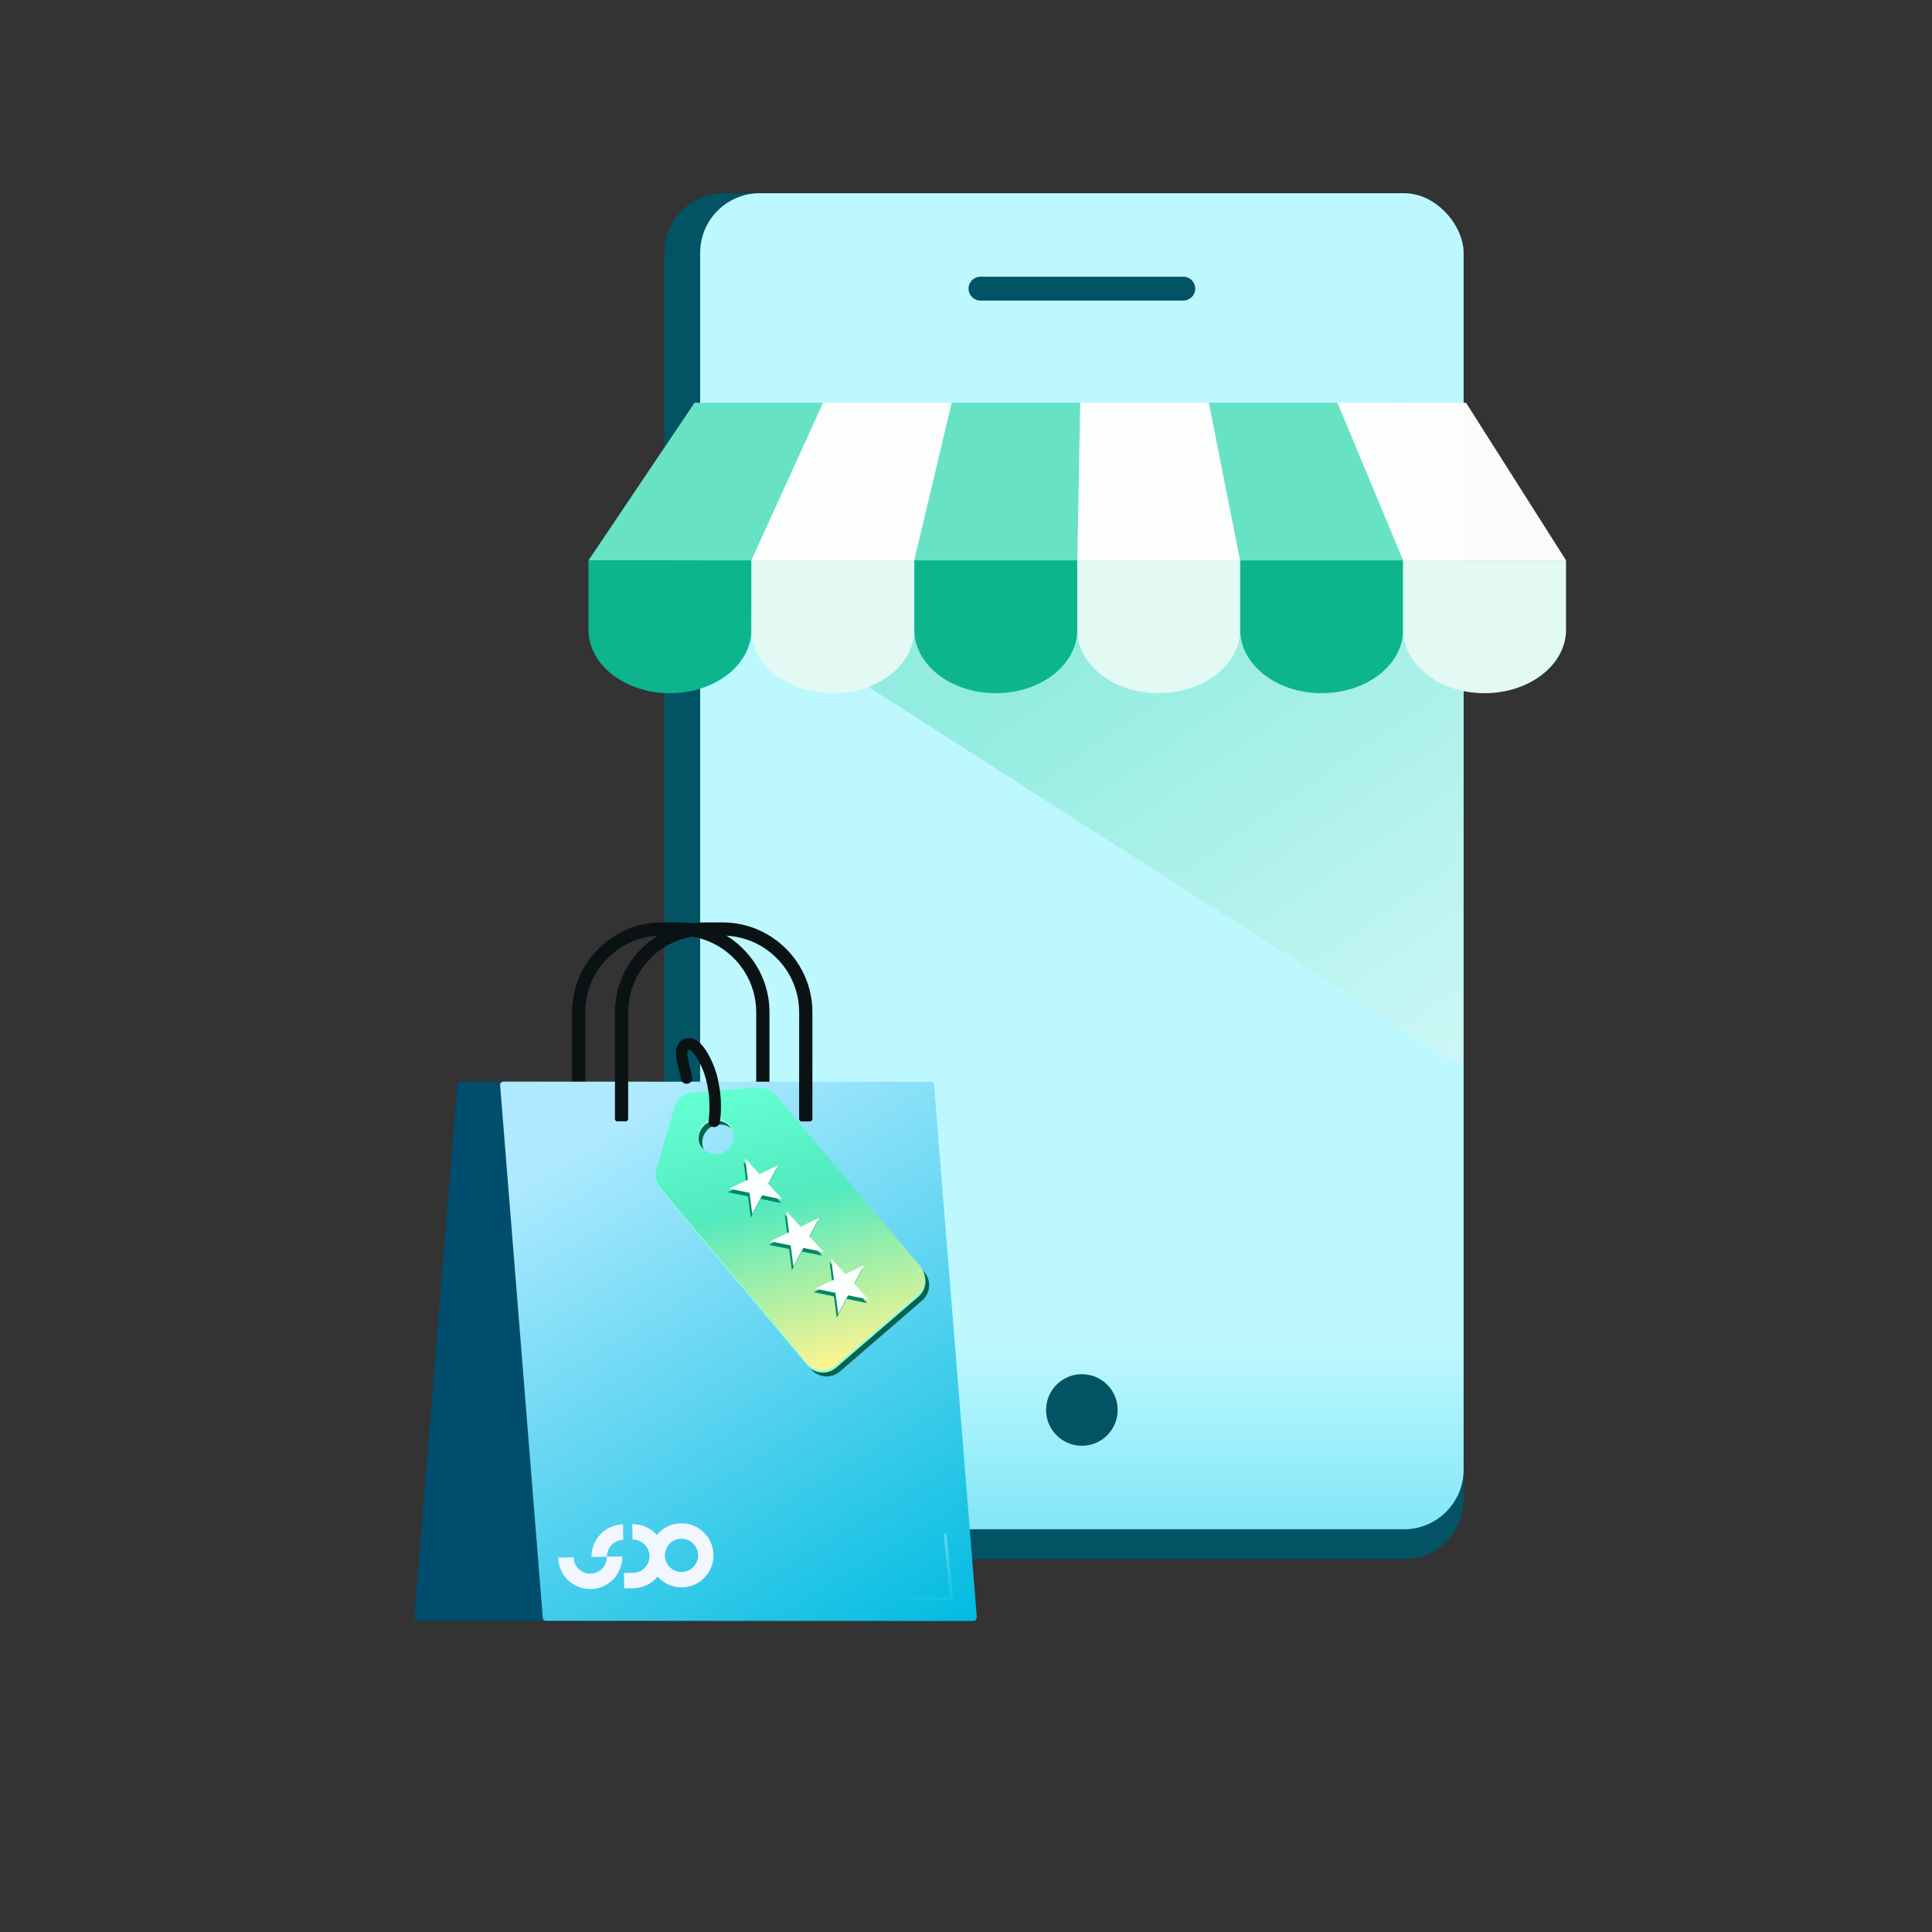 <svg width="200" height="200" viewBox="0 0 200 200" fill="none" xmlns="http://www.w3.org/2000/svg">
<rect x="0" y="0" width="200" height="200" fill="#333333" stroke="none"/>
<rect x="68.774" y="20" width="82.74" height="141.399" rx="6.175" fill="#025364"/>
<rect x="72.478" y="20" width="79.035" height="138.311" rx="6.175" fill="url(#paint0_linear_827_24529)"/>
<path d="M101.499 29.879H122.493" stroke="#025364" stroke-width="2.47" stroke-linecap="round"/>
<circle cx="111.996" cy="145.962" r="3.705" fill="#025364"/>
<g clip-path="url(#clip0_827_24529)">
<path d="M56.855 112.27L56.828 167.463C56.831 167.635 56.677 167.78 56.505 167.783L43.203 167.786C43.117 167.793 43.027 167.756 42.965 167.681C42.901 167.616 42.873 167.526 42.889 167.432L47.345 112.27C47.352 112.1 47.518 111.946 47.664 111.971L56.523 111.957C56.608 111.96 56.689 111.985 56.753 112.05C56.817 112.114 56.857 112.196 56.853 112.281L56.855 112.27Z" fill="#014D6D"/>
<path d="M59.475 112.291L60.322 112.286L60.322 104.778C60.322 102.593 61.176 100.544 62.738 98.991C64.289 97.436 66.353 96.579 68.525 96.587L70.346 96.588C74.865 96.591 78.55 100.274 78.547 104.793L78.547 112.301L79.392 112.306L79.392 104.799C79.398 102.39 78.448 100.118 76.738 98.411C75.029 96.694 72.76 95.749 70.35 95.754L68.529 95.752C66.121 95.747 63.858 96.698 62.142 98.407C60.425 100.116 59.489 102.387 59.484 104.795L59.483 112.303L59.475 112.291Z" fill="#0A1214" stroke="#0A1214" stroke-width="0.528" stroke-linecap="round" stroke-linejoin="round"/>
<path d="M101.105 167.441C101.112 167.528 101.075 167.618 101.019 167.694C100.965 167.76 100.873 167.797 100.786 167.804L56.516 167.784C56.344 167.787 56.206 167.656 56.191 167.493L51.77 112.32C51.764 112.233 51.8 112.143 51.854 112.078C51.919 112.014 51.997 111.995 52.098 111.969L96.368 111.989C96.54 111.986 96.678 112.117 96.691 112.291L101.123 167.465L101.105 167.441Z" fill="url(#paint1_linear_827_24529)"/>
<path d="M63.917 115.814L64.762 115.819L64.766 104.789C64.769 100.27 68.452 96.585 72.971 96.587L74.791 96.589C79.31 96.591 82.996 100.275 82.993 104.794L82.989 115.824L83.834 115.829L83.838 104.799C83.836 99.808 79.786 95.752 74.795 95.754L72.975 95.753C70.566 95.747 68.293 96.697 66.587 98.407C64.87 100.116 63.924 102.385 63.929 104.796L63.925 115.826L63.917 115.814Z" fill="#0A1214" stroke="#0A1214" stroke-width="0.528" stroke-linecap="round" stroke-linejoin="round"/>
<path d="M72.108 113.739L78.609 113.224C79.283 113.173 80.216 113.44 80.654 113.942L95.671 131.662C96.431 132.546 96.338 133.875 95.454 134.636L86.95 141.976C86.057 142.749 84.703 142.639 83.95 141.732L68.813 123.627C68.368 123.083 68.212 122.363 68.407 121.688L70.263 115.251C70.503 114.409 71.253 113.8 72.116 113.727L72.108 113.739ZM73.102 117.115C72.471 117.917 72.597 119.091 73.399 119.723C74.201 120.354 75.376 120.228 76.007 119.426C76.639 118.623 76.513 117.449 75.71 116.817C74.908 116.186 73.734 116.312 73.102 117.115Z" fill="#04634D"/>
<path d="M71.722 113.337L78.223 112.822C78.898 112.77 79.83 113.038 80.269 113.539L95.285 131.259C96.046 132.144 95.953 133.473 95.069 134.233L86.564 141.574C85.671 142.346 84.318 142.236 83.564 141.329L68.428 123.224C67.983 122.681 67.827 121.96 68.021 121.286L69.877 114.849C70.118 114.007 70.868 113.398 71.731 113.325L71.722 113.337ZM72.717 116.712C72.085 117.515 72.212 118.689 73.014 119.321C73.816 119.952 74.991 119.826 75.622 119.023C76.254 118.221 76.127 117.047 75.325 116.415C74.523 115.784 73.348 115.91 72.717 116.712Z" fill="#92FFE1"/>
<path d="M71.667 113.1L78.168 112.584C78.842 112.533 79.775 112.8 80.213 113.302L95.23 131.022C95.99 131.906 95.897 133.236 95.013 133.996L86.509 141.337C85.616 142.109 84.262 141.999 83.509 141.092L68.372 122.987C67.927 122.444 67.771 121.723 67.966 121.049L69.822 114.612C70.062 113.77 70.812 113.16 71.675 113.087L71.667 113.1ZM72.661 116.475C72.029 117.277 72.156 118.452 72.958 119.083C73.76 119.715 74.935 119.588 75.567 118.786C76.198 117.984 76.072 116.809 75.269 116.178C74.467 115.546 73.293 115.673 72.661 116.475Z" fill="url(#paint2_linear_827_24529)"/>
<path d="M71.082 111.619C70.996 111.303 70.768 110.284 70.694 109.913C70.662 109.726 70.628 109.529 70.594 109.332C70.571 109.133 70.567 108.92 70.607 108.721C70.648 108.521 70.754 108.332 70.915 108.209C71.001 108.151 71.099 108.102 71.203 108.085C71.317 108.065 71.439 108.087 71.551 108.121C71.778 108.2 71.978 108.368 72.16 108.561C72.343 108.754 72.333 108.756 72.404 108.862C72.476 108.967 72.547 109.072 72.62 109.188C72.899 109.631 73.116 110.085 73.299 110.534C73.38 110.756 73.471 110.975 73.531 111.2C73.561 111.312 73.601 111.423 73.629 111.525C73.649 111.639 73.677 111.741 73.705 111.843C73.723 111.946 73.74 112.05 73.779 112.15C73.797 112.254 73.814 112.358 73.832 112.462C73.85 112.565 73.866 112.659 73.882 112.752C73.891 112.804 73.898 112.845 73.907 112.897C73.916 112.949 73.923 112.991 73.932 113.043C73.964 113.229 73.973 113.409 73.983 113.589C73.997 113.672 73.99 113.759 74.004 113.842C74.008 113.927 74.012 114.011 74.014 114.086C74.038 114.723 74.019 115.238 73.985 115.597C73.978 115.683 73.97 115.759 73.96 115.825C73.95 115.891 73.948 115.945 73.947 115.998C73.943 116.042 73.938 116.075 73.931 116.097M73.942 116.095C73.938 116.075 73.954 116.04 73.955 115.986C73.957 115.933 73.97 115.887 73.979 115.811C73.989 115.745 73.997 115.669 74.004 115.583C74.04 115.235 74.069 114.717 74.045 114.08C74.043 114.006 74.04 113.921 74.036 113.836C74.021 113.753 74.028 113.667 74.014 113.584C74.004 113.404 73.984 113.226 73.963 113.037C73.954 112.985 73.947 112.944 73.94 112.902C73.931 112.851 73.924 112.809 73.915 112.757C73.899 112.664 73.881 112.56 73.863 112.456C73.846 112.353 73.828 112.249 73.81 112.145C73.792 112.041 73.775 111.937 73.745 111.825C73.715 111.713 73.697 111.609 73.669 111.507C73.649 111.393 73.609 111.282 73.57 111.182C73.511 110.957 73.42 110.738 73.339 110.517C73.155 110.068 72.939 109.614 72.658 109.16C72.585 109.044 72.513 108.939 72.442 108.834C72.36 108.73 72.278 108.627 72.198 108.534C72.028 108.349 71.816 108.172 71.577 108.085C71.452 108.042 71.333 108.03 71.217 108.04C71.103 108.059 70.992 108.099 70.908 108.167C70.726 108.294 70.632 108.492 70.581 108.693C70.53 108.894 70.545 109.105 70.57 109.314C70.604 109.512 70.638 109.709 70.671 109.906" stroke="#0A1214" stroke-width="1.159" stroke-miterlimit="10" stroke-linecap="round"/>
<path d="M89.761 134.893L88.279 133.272L89.299 131.335L87.367 132.267L85.885 130.646L86.162 132.84L84.23 133.772L86.337 134.206L86.614 136.4L87.644 134.461L89.761 134.893Z" fill="#018869"/>
<path d="M89.916 134.524L88.434 132.903L89.454 130.965L87.522 131.897L86.041 130.276L86.318 132.47L84.385 133.402L86.492 133.836L86.769 136.03L87.799 134.091L89.916 134.524Z" fill="#FAFFFE"/>
<path d="M85.12 129.987L83.638 128.366L84.658 126.429L82.726 127.361L81.244 125.74L81.521 127.934L79.589 128.866L81.696 129.3L81.973 131.494L83.003 129.555L85.12 129.987Z" fill="#018869"/>
<path d="M85.275 129.617L83.793 127.996L84.813 126.059L82.881 126.991L81.4 125.37L81.677 127.564L79.744 128.496L81.851 128.93L82.128 131.124L83.158 129.185L85.275 129.617Z" fill="#FAFFFE"/>
<path d="M80.863 124.541L79.382 122.92L80.402 120.983L78.469 121.915L76.988 120.294L77.265 122.488L75.332 123.42L77.439 123.854L77.717 126.048L78.746 124.109L80.863 124.541Z" fill="#018869"/>
<path d="M81.018 124.171L79.536 122.551L80.557 120.613L78.624 121.545L77.143 119.924L77.42 122.118L75.487 123.05L77.594 123.484L77.871 125.678L78.901 123.739L81.018 124.171Z" fill="#FAFFFE"/>
<path opacity="0.45" d="M97.85 158.908L98.517 165.476L92.282 165.635" stroke="url(#paint3_linear_827_24529)" stroke-width="0.311" stroke-linecap="round"/>
<path d="M70.488 157.692C69.481 157.71 68.586 158.176 67.991 158.897C67.371 158.198 66.459 157.764 65.451 157.783L65.48 159.378C66.43 159.36 67.215 160.118 67.232 161.068C67.249 162.018 66.493 162.803 65.543 162.82L64.587 162.838L64.616 164.433L65.572 164.415C65.582 164.415 65.59 164.415 65.599 164.415C66.596 164.388 67.48 163.925 68.069 163.21C68.69 163.909 69.6 164.343 70.609 164.324C72.441 164.291 73.897 162.779 73.863 160.947C73.83 159.115 72.319 157.659 70.488 157.692ZM70.58 162.729C69.631 162.747 68.846 161.989 68.828 161.039C68.811 160.089 69.567 159.304 70.517 159.287C71.468 159.27 72.252 160.026 72.269 160.976C72.287 161.926 71.531 162.712 70.58 162.729Z" fill="#F2F6FF"/>
<path d="M64.495 157.802L64.524 159.397C63.574 159.414 62.817 160.2 62.835 161.149L61.24 161.178C61.206 159.346 62.663 157.835 64.494 157.802L64.495 157.802Z" fill="#F2F6FF"/>
<path d="M62.821 161.152L64.414 161.123C64.448 162.955 62.991 164.465 61.161 164.499C59.33 164.532 57.819 163.076 57.786 161.244L59.379 161.215C59.397 162.165 60.181 162.922 61.131 162.905C62.082 162.888 62.838 162.102 62.821 161.152Z" fill="#F2F6FF"/>
</g>
<g clip-path="url(#clip1_827_24529)">
<path style="mix-blend-mode:multiply" opacity="0.6" d="M69.149 57.826L151.42 110.497V57.826L145.882 41.39L69.149 57.826Z" fill="url(#paint4_linear_827_24529)"/>
<path d="M60.923 58.006V65.193C60.923 68.819 64.698 71.759 69.356 71.759C74.013 71.759 77.789 68.819 77.789 65.193V58.006H60.923Z" fill="#0DB58D"/>
<path d="M77.787 58.006V65.193C77.787 68.819 81.563 71.759 86.22 71.759C90.877 71.759 94.653 68.819 94.653 65.193V58.006H77.788H77.787Z" fill="#E3FAF4"/>
<path d="M94.653 58.006V65.193C94.653 68.819 98.429 71.759 103.086 71.759C107.744 71.759 111.519 68.819 111.519 65.193V58.006H94.654H94.653Z" fill="#0DB58D"/>
<path d="M111.519 58.006V65.193C111.519 68.819 115.295 71.759 119.952 71.759C124.609 71.759 128.385 68.819 128.385 65.193V58.006H111.52H111.519Z" fill="#E3FAF4"/>
<path d="M128.384 58.006V65.193C128.384 68.819 132.16 71.759 136.817 71.759C141.475 71.759 145.25 68.819 145.25 65.193V58.006H128.385H128.384Z" fill="#0DB58D"/>
<path d="M145.25 58.006V65.193C145.25 68.819 149.025 71.759 153.682 71.759C158.34 71.759 162.115 68.819 162.115 65.193V58.006H145.25H145.25Z" fill="#E3FAF4"/>
<path d="M71.899 41.696L60.923 58.007H77.788L85.21 41.696H71.899Z" fill="#67E2C5"/>
<path d="M94.653 58.007H77.787L85.21 41.696H98.521L94.653 58.007Z" fill="#FDFDFD" fill-opacity="0.992"/>
<path d="M111.832 41.696L111.518 58.007H94.653L98.522 41.696H111.832Z" fill="#67E2C5"/>
<path d="M125.144 41.696L128.385 58.007H111.519L111.833 41.696H125.144Z" fill="#FDFDFD" fill-opacity="0.992"/>
<path d="M138.454 41.696H125.143L128.384 58.007H145.249L138.454 41.696Z" fill="#67E2C5"/>
<path d="M151.766 41.696L162.116 58.007H145.25L138.456 41.696H151.766Z" fill="#FDFDFD" fill-opacity="0.992"/>
</g>
<defs>
<linearGradient id="paint0_linear_827_24529" x1="111.996" y1="20" x2="111.996" y2="199.681" gradientUnits="userSpaceOnUse">
<stop offset="0.664" stop-color="#BDF8FF"/>
<stop offset="1" stop-color="#03C0E5"/>
</linearGradient>
<linearGradient id="paint1_linear_827_24529" x1="63.761" y1="115.615" x2="96.63" y2="169.43" gradientUnits="userSpaceOnUse">
<stop stop-color="#AFEAFF"/>
<stop offset="1" stop-color="#03BCE1"/>
</linearGradient>
<linearGradient id="paint2_linear_827_24529" x1="78.021" y1="111.993" x2="85.566" y2="141.807" gradientUnits="userSpaceOnUse">
<stop offset="0.005" stop-color="#63FFD3"/>
<stop offset="0.413" stop-color="#52EABE"/>
<stop offset="1" stop-color="#FFF48F"/>
</linearGradient>
<linearGradient id="paint3_linear_827_24529" x1="96.575" y1="158.69" x2="95.298" y2="166.151" gradientUnits="userSpaceOnUse">
<stop stop-color="#A5EFFF"/>
<stop offset="1" stop-color="#16C1E4"/>
</linearGradient>
<linearGradient id="paint4_linear_827_24529" x1="160.627" y1="133.208" x2="113.681" y2="65.447" gradientUnits="userSpaceOnUse">
<stop stop-color="white"/>
<stop offset="1" stop-color="#76E5CB"/>
</linearGradient>
<clipPath id="clip0_827_24529">
<rect width="93.644" height="93.644" fill="white" transform="translate(33.948 79.894) rotate(9.717)"/>
</clipPath>
<clipPath id="clip1_827_24529">
<rect width="101.192" height="68.579" fill="white" transform="translate(60.923 41.696)"/>
</clipPath>
</defs>
</svg>
